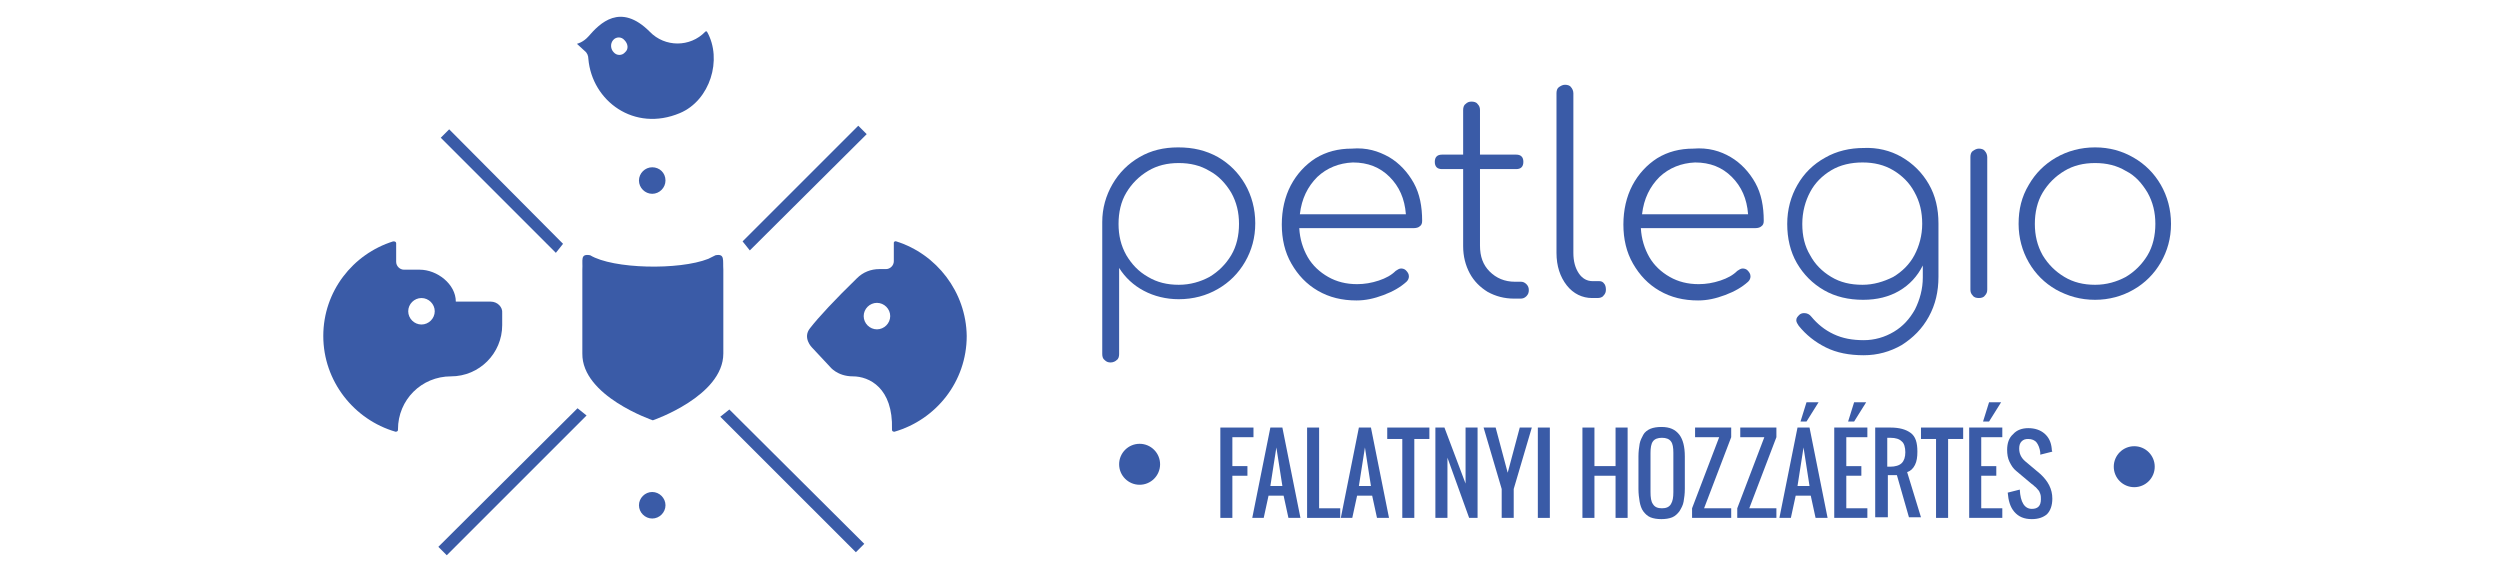 <?xml version="1.0" encoding="UTF-8"?>
<svg xmlns="http://www.w3.org/2000/svg" xmlns:xlink="http://www.w3.org/1999/xlink" width="247pt" height="56pt" viewBox="0 0 247 56" version="1.1">
<g id="surface1">
<path style=" stroke:none;fill-rule:nonzero;fill:rgb(22.705%,35.693%,65.43%);fill-opacity:1;" d="M 44.379 12.777 L 43.547 13.609 L 54.918 24.98 C 55.152 24.684 55.395 24.387 55.629 24.09 "/>
<path style=" stroke:none;fill-rule:nonzero;fill:rgb(22.705%,35.693%,65.43%);fill-opacity:1;" d="M 71.164 41.172 L 84.559 54.562 L 85.391 53.73 L 72.059 40.457 C 71.762 40.695 71.461 40.934 71.164 41.172 "/>
<path style=" stroke:none;fill-rule:nonzero;fill:rgb(22.705%,35.693%,65.43%);fill-opacity:1;" d="M 85.629 13.254 L 84.797 12.422 L 73.367 23.848 C 73.605 24.148 73.844 24.445 74.082 24.742 "/>
<path style=" stroke:none;fill-rule:nonzero;fill:rgb(22.705%,35.693%,65.43%);fill-opacity:1;" d="M 43.309 54.027 L 44.141 54.859 L 57.953 41.051 C 57.656 40.812 57.355 40.574 57.059 40.336 "/>
<path style=" stroke:none;fill-rule:nonzero;fill:rgb(22.705%,35.693%,65.43%);fill-opacity:1;" d="M 41.641 32.062 C 40.93 32.062 40.332 31.469 40.332 30.754 C 40.332 30.039 40.93 29.445 41.641 29.445 C 42.355 29.445 42.953 30.039 42.953 30.754 C 42.953 31.469 42.355 32.062 41.641 32.062 M 48.488 29.801 L 45.035 29.801 C 45.035 28.074 43.191 26.645 41.465 26.645 L 39.914 26.645 C 39.5 26.645 39.141 26.289 39.141 25.871 L 39.141 24.027 C 39.141 23.91 39.023 23.848 38.906 23.848 L 38.844 23.848 C 34.855 25.098 31.941 28.789 31.941 33.195 C 31.941 37.66 34.977 41.469 39.082 42.656 C 39.203 42.656 39.32 42.598 39.32 42.48 L 39.32 42.418 C 39.32 39.504 41.641 37.184 44.559 37.184 C 47.355 37.184 49.617 34.918 49.617 32.121 L 49.617 30.934 C 49.68 30.336 49.141 29.801 48.488 29.801 "/>
<path style=" stroke:none;fill-rule:nonzero;fill:rgb(22.705%,35.693%,65.43%);fill-opacity:1;" d="M 86.641 32.539 C 85.926 32.539 85.332 31.945 85.332 31.23 C 85.332 30.516 85.926 29.922 86.641 29.922 C 87.355 29.922 87.953 30.516 87.953 31.23 C 87.953 31.945 87.355 32.539 86.641 32.539 M 88.547 23.848 C 88.426 23.789 88.309 23.91 88.309 23.969 L 88.309 25.812 C 88.309 26.23 87.953 26.586 87.535 26.586 L 86.879 26.586 C 86.047 26.586 85.273 26.887 84.676 27.48 C 82.473 29.621 80.867 31.348 80.035 32.422 C 79.262 33.371 80.215 34.324 80.215 34.324 L 81.996 36.23 C 81.996 36.23 82.715 37.184 84.262 37.184 C 85.867 37.184 88.246 38.312 88.129 42.422 L 88.129 42.48 C 88.129 42.598 88.246 42.656 88.367 42.656 C 92.473 41.469 95.512 37.719 95.512 33.195 C 95.453 28.848 92.535 25.098 88.547 23.848 "/>
<path style=" stroke:none;fill-rule:nonzero;fill:rgb(22.705%,35.693%,65.43%);fill-opacity:1;" d="M 65.75 49.918 C 65.75 50.633 65.152 51.23 64.438 51.23 C 63.727 51.23 63.129 50.633 63.129 49.918 C 63.129 49.207 63.727 48.609 64.438 48.609 C 65.152 48.609 65.75 49.207 65.75 49.918 "/>
<path style=" stroke:none;fill-rule:nonzero;fill:rgb(22.705%,35.693%,65.43%);fill-opacity:1;" d="M 65.75 17.836 C 65.75 18.551 65.152 19.148 64.438 19.148 C 63.727 19.148 63.129 18.551 63.129 17.836 C 63.129 17.125 63.727 16.527 64.438 16.527 C 65.152 16.527 65.75 17.062 65.75 17.836 "/>
<path style=" stroke:none;fill-rule:nonzero;fill:rgb(22.705%,35.693%,65.43%);fill-opacity:1;" d="M 61.762 5.16 C 61.465 5.516 60.926 5.516 60.629 5.16 C 60.332 4.859 60.273 4.328 60.57 3.969 C 60.867 3.609 61.402 3.609 61.699 3.969 C 62.059 4.328 62.117 4.859 61.762 5.16 M 69.855 3.137 C 69.797 3.078 69.738 3.078 69.676 3.137 C 68.191 4.684 65.691 4.684 64.199 3.137 C 61.285 0.219 59.262 2.301 58.129 3.609 C 57.594 4.207 57 4.328 57 4.328 L 57.773 5.039 C 58.012 5.219 58.129 5.516 58.129 5.812 C 58.488 9.98 62.652 13.078 67.176 11.172 C 70.152 9.922 71.402 5.871 69.855 3.137 "/>
<path style=" stroke:none;fill-rule:nonzero;fill:rgb(22.705%,35.693%,65.43%);fill-opacity:1;" d="M 71.465 32.777 L 71.465 26.648 C 71.402 25.695 71.641 25.039 70.691 25.219 L 69.977 25.574 C 67.117 26.707 60.57 26.586 58.309 25.219 C 57.297 25.039 57.594 25.695 57.535 26.648 L 57.535 34.922 C 57.477 39.145 64.5 41.527 64.5 41.527 C 64.5 41.527 71.465 39.145 71.465 34.922 L 71.465 32.777 "/>
<path style=" stroke:none;fill-rule:nonzero;fill:rgb(22.705%,35.693%,65.43%);fill-opacity:1;" d="M 119.496 27.359 C 120.391 26.824 121.105 26.109 121.641 25.219 C 122.176 24.324 122.414 23.254 122.414 22.121 C 122.414 20.992 122.176 19.98 121.641 19.027 C 121.105 18.137 120.391 17.359 119.496 16.887 C 118.605 16.348 117.594 16.109 116.461 16.109 C 115.328 16.109 114.32 16.348 113.426 16.887 C 112.535 17.422 111.82 18.137 111.285 19.027 C 110.746 19.922 110.512 20.992 110.512 22.121 C 110.512 23.254 110.746 24.266 111.285 25.219 C 111.82 26.109 112.477 26.824 113.426 27.359 C 114.32 27.898 115.328 28.137 116.461 28.137 C 117.594 28.137 118.605 27.836 119.496 27.359 M 120.328 15.516 C 121.461 16.172 122.355 17.062 123.012 18.195 C 123.664 19.324 124.02 20.637 124.02 22.062 C 124.02 23.492 123.664 24.742 123.012 25.871 C 122.355 27.004 121.461 27.898 120.328 28.551 C 119.199 29.207 117.891 29.562 116.461 29.562 C 115.211 29.562 114.02 29.266 113.012 28.73 C 111.996 28.195 111.164 27.422 110.57 26.469 L 110.57 34.98 C 110.57 35.219 110.512 35.457 110.328 35.574 C 110.215 35.695 109.977 35.812 109.734 35.812 C 109.496 35.812 109.32 35.754 109.141 35.574 C 108.965 35.457 108.902 35.219 108.902 34.98 L 108.902 21.945 C 108.902 20.574 109.262 19.324 109.914 18.195 C 110.57 17.062 111.461 16.172 112.594 15.516 C 113.727 14.859 114.977 14.562 116.402 14.562 C 117.891 14.562 119.141 14.859 120.328 15.516 "/>
<path style=" stroke:none;fill-rule:nonzero;fill:rgb(22.705%,35.693%,65.43%);fill-opacity:1;" d="M 130.152 17.48 C 129.199 18.434 128.605 19.621 128.426 21.168 L 138.902 21.168 C 138.781 19.621 138.246 18.434 137.297 17.48 C 136.344 16.527 135.152 16.051 133.664 16.051 C 132.297 16.109 131.105 16.586 130.152 17.48 M 137.234 15.516 C 138.246 16.109 139.078 17.004 139.676 18.074 C 140.27 19.148 140.508 20.398 140.508 21.824 C 140.508 22.062 140.449 22.242 140.27 22.359 C 140.152 22.48 139.914 22.539 139.676 22.539 L 128.367 22.539 C 128.426 23.609 128.723 24.562 129.199 25.398 C 129.676 26.23 130.391 26.887 131.223 27.359 C 132.055 27.836 133.008 28.074 134.082 28.074 C 134.797 28.074 135.508 27.957 136.223 27.719 C 136.938 27.48 137.473 27.184 137.891 26.766 C 138.066 26.648 138.246 26.527 138.426 26.527 C 138.605 26.527 138.781 26.586 138.902 26.707 C 139.078 26.887 139.199 27.062 139.199 27.301 C 139.199 27.48 139.141 27.66 138.961 27.836 C 138.367 28.371 137.652 28.789 136.699 29.148 C 135.746 29.504 134.914 29.684 134.02 29.684 C 132.594 29.684 131.344 29.383 130.211 28.73 C 129.082 28.074 128.246 27.184 127.594 26.051 C 126.938 24.918 126.641 23.609 126.641 22.184 C 126.641 20.754 126.938 19.445 127.531 18.312 C 128.129 17.184 128.961 16.289 129.973 15.637 C 131.047 14.98 132.234 14.684 133.547 14.684 C 135.031 14.562 136.164 14.922 137.234 15.516 "/>
<path style=" stroke:none;fill-rule:nonzero;fill:rgb(22.705%,35.693%,65.43%);fill-opacity:1;" d="M 150.809 28.074 C 150.984 28.254 151.047 28.434 151.047 28.672 C 151.047 28.906 150.984 29.086 150.809 29.266 C 150.629 29.445 150.449 29.504 150.211 29.504 L 149.617 29.504 C 148.605 29.504 147.77 29.266 146.996 28.848 C 146.223 28.371 145.629 27.777 145.211 27.004 C 144.797 26.23 144.559 25.336 144.559 24.324 L 144.559 16.707 L 142.473 16.707 C 142.234 16.707 142.059 16.648 141.938 16.527 C 141.82 16.406 141.758 16.23 141.758 15.992 C 141.758 15.754 141.82 15.574 141.938 15.457 C 142.059 15.336 142.234 15.277 142.473 15.277 L 144.559 15.277 L 144.559 10.871 C 144.559 10.637 144.617 10.398 144.797 10.277 C 144.973 10.098 145.152 10.039 145.391 10.039 C 145.629 10.039 145.867 10.098 145.984 10.277 C 146.164 10.457 146.223 10.637 146.223 10.871 L 146.223 15.277 L 149.797 15.277 C 150.031 15.277 150.211 15.336 150.328 15.457 C 150.449 15.574 150.508 15.754 150.508 15.992 C 150.508 16.23 150.449 16.406 150.328 16.527 C 150.211 16.648 150.031 16.707 149.797 16.707 L 146.223 16.707 L 146.223 24.266 C 146.223 25.336 146.52 26.172 147.176 26.824 C 147.828 27.48 148.664 27.836 149.676 27.836 L 150.27 27.836 C 150.449 27.836 150.629 27.895 150.809 28.074 "/>
<path style=" stroke:none;fill-rule:nonzero;fill:rgb(22.705%,35.693%,65.43%);fill-opacity:1;" d="M 154.797 28.195 C 154.141 27.359 153.781 26.289 153.781 24.98 L 153.781 9.207 C 153.781 8.969 153.844 8.73 154.02 8.609 C 154.199 8.492 154.379 8.375 154.617 8.375 C 154.855 8.375 155.094 8.434 155.211 8.609 C 155.328 8.73 155.449 8.969 155.449 9.207 L 155.449 24.98 C 155.449 25.812 155.629 26.469 155.984 27.004 C 156.344 27.539 156.816 27.777 157.355 27.777 L 158.008 27.777 C 158.188 27.777 158.367 27.836 158.484 28.016 C 158.605 28.133 158.664 28.371 158.664 28.609 C 158.664 28.848 158.605 29.027 158.426 29.207 C 158.309 29.383 158.066 29.445 157.828 29.445 L 157.297 29.445 C 156.344 29.445 155.449 29.027 154.797 28.195 "/>
<path style=" stroke:none;fill-rule:nonzero;fill:rgb(22.705%,35.693%,65.43%);fill-opacity:1;" d="M 163.961 17.48 C 163.008 18.434 162.414 19.621 162.234 21.168 L 172.711 21.168 C 172.594 19.621 172.055 18.434 171.105 17.48 C 170.152 16.527 168.961 16.051 167.473 16.051 C 166.105 16.109 164.914 16.586 163.961 17.48 M 170.984 15.516 C 171.996 16.109 172.828 17.004 173.426 18.074 C 174.02 19.148 174.258 20.398 174.258 21.824 C 174.258 22.062 174.199 22.242 174.02 22.359 C 173.902 22.48 173.664 22.539 173.426 22.539 L 162.117 22.539 C 162.176 23.609 162.473 24.562 162.949 25.398 C 163.426 26.23 164.141 26.887 164.973 27.359 C 165.805 27.836 166.758 28.074 167.828 28.074 C 168.543 28.074 169.258 27.957 169.973 27.719 C 170.688 27.48 171.223 27.184 171.641 26.766 C 171.816 26.648 171.996 26.527 172.176 26.527 C 172.355 26.527 172.531 26.586 172.652 26.707 C 172.828 26.887 172.949 27.062 172.949 27.301 C 172.949 27.48 172.891 27.66 172.711 27.836 C 172.113 28.371 171.402 28.789 170.449 29.148 C 169.496 29.504 168.664 29.684 167.77 29.684 C 166.344 29.684 165.094 29.383 163.961 28.73 C 162.828 28.074 161.996 27.184 161.344 26.051 C 160.688 24.918 160.391 23.609 160.391 22.184 C 160.391 20.754 160.688 19.445 161.281 18.312 C 161.879 17.184 162.711 16.289 163.723 15.637 C 164.793 14.98 165.984 14.684 167.293 14.684 C 168.781 14.562 169.973 14.922 170.984 15.516 "/>
<path style=" stroke:none;fill-rule:nonzero;fill:rgb(22.705%,35.693%,65.43%);fill-opacity:1;" d="M 187.055 27.359 C 187.949 26.824 188.664 26.109 189.141 25.219 C 189.617 24.324 189.914 23.254 189.914 22.121 C 189.914 20.934 189.676 19.922 189.141 18.969 C 188.664 18.074 187.949 17.359 187.055 16.824 C 186.164 16.289 185.152 16.051 184.02 16.051 C 182.891 16.051 181.816 16.289 180.926 16.824 C 180.031 17.359 179.316 18.074 178.844 18.969 C 178.367 19.859 178.066 20.934 178.066 22.121 C 178.066 23.312 178.305 24.324 178.844 25.219 C 179.316 26.109 180.031 26.824 180.926 27.359 C 181.816 27.898 182.828 28.137 184.02 28.137 C 185.094 28.137 186.105 27.836 187.055 27.359 M 187.891 15.516 C 189.02 16.172 189.914 17.062 190.566 18.195 C 191.223 19.324 191.52 20.637 191.52 22.062 L 191.52 27.359 C 191.52 28.789 191.223 30.098 190.566 31.289 C 189.914 32.48 189.02 33.371 187.891 34.09 C 186.758 34.742 185.508 35.098 184.141 35.098 C 182.711 35.098 181.461 34.859 180.391 34.324 C 179.316 33.789 178.426 33.074 177.711 32.184 C 177.594 32.004 177.473 31.824 177.473 31.648 C 177.473 31.41 177.594 31.289 177.77 31.109 C 177.891 30.992 178.066 30.934 178.246 30.934 C 178.543 30.934 178.781 31.051 178.961 31.289 C 179.555 32.004 180.27 32.598 181.164 33.016 C 182.055 33.434 183.008 33.609 184.141 33.609 C 185.211 33.609 186.223 33.312 187.117 32.777 C 188.008 32.242 188.664 31.527 189.199 30.574 C 189.676 29.621 189.973 28.551 189.973 27.422 L 189.973 26.23 C 189.438 27.301 188.664 28.137 187.652 28.73 C 186.641 29.324 185.449 29.621 184.078 29.621 C 182.652 29.621 181.344 29.324 180.211 28.672 C 179.078 28.016 178.188 27.121 177.531 25.992 C 176.879 24.859 176.578 23.551 176.578 22.121 C 176.578 20.695 176.938 19.387 177.594 18.254 C 178.246 17.121 179.141 16.23 180.328 15.574 C 181.461 14.922 182.77 14.621 184.141 14.621 C 185.449 14.562 186.758 14.859 187.891 15.516 "/>
<path style=" stroke:none;fill-rule:nonzero;fill:rgb(22.705%,35.693%,65.43%);fill-opacity:1;" d="M 194.914 29.207 C 194.734 29.027 194.676 28.848 194.676 28.609 L 194.676 15.516 C 194.676 15.277 194.734 15.039 194.914 14.922 C 195.09 14.801 195.27 14.684 195.508 14.684 C 195.746 14.684 195.984 14.742 196.102 14.922 C 196.223 15.039 196.34 15.277 196.34 15.516 L 196.34 28.609 C 196.34 28.848 196.281 29.027 196.102 29.207 C 195.984 29.387 195.746 29.445 195.508 29.445 C 195.27 29.445 195.031 29.387 194.914 29.207 "/>
<path style=" stroke:none;fill-rule:nonzero;fill:rgb(22.705%,35.693%,65.43%);fill-opacity:1;" d="M 210.031 27.359 C 210.926 26.824 211.637 26.109 212.176 25.219 C 212.711 24.324 212.949 23.254 212.949 22.121 C 212.949 20.992 212.711 19.98 212.176 19.027 C 211.637 18.137 210.984 17.359 210.031 16.887 C 209.137 16.348 208.129 16.109 206.996 16.109 C 205.863 16.109 204.852 16.348 203.961 16.887 C 203.066 17.422 202.352 18.137 201.816 19.027 C 201.281 19.922 201.043 20.992 201.043 22.121 C 201.043 23.254 201.281 24.266 201.816 25.219 C 202.352 26.109 203.066 26.824 203.961 27.359 C 204.852 27.898 205.863 28.137 206.996 28.137 C 208.129 28.137 209.137 27.836 210.031 27.359 M 203.129 28.609 C 201.996 27.957 201.102 27.062 200.449 25.934 C 199.793 24.801 199.438 23.492 199.438 22.121 C 199.438 20.695 199.734 19.445 200.449 18.254 C 201.102 17.121 201.996 16.23 203.129 15.574 C 204.258 14.922 205.566 14.562 206.996 14.562 C 208.426 14.562 209.676 14.922 210.805 15.574 C 211.938 16.23 212.828 17.121 213.484 18.254 C 214.137 19.387 214.496 20.695 214.496 22.121 C 214.496 23.551 214.137 24.801 213.484 25.934 C 212.828 27.062 211.938 27.957 210.805 28.609 C 209.676 29.266 208.363 29.621 206.996 29.621 C 205.566 29.621 204.316 29.266 203.129 28.609 "/>
<path style=" stroke:none;fill-rule:nonzero;fill:rgb(22.705%,35.693%,65.43%);fill-opacity:1;" d="M 112.594 43.848 C 113.711 43.848 114.617 44.754 114.617 45.871 C 114.617 46.988 113.711 47.895 112.594 47.895 C 111.477 47.895 110.57 46.988 110.57 45.871 C 110.57 44.754 111.477 43.848 112.594 43.848 "/>
<path style=" stroke:none;fill-rule:nonzero;fill:rgb(22.705%,35.693%,65.43%);fill-opacity:1;" d="M 210.863 44.086 C 211.98 44.086 212.887 44.992 212.887 46.109 C 212.887 47.23 211.98 48.133 210.863 48.133 C 209.746 48.133 208.84 47.23 208.84 46.109 C 208.84 44.992 209.746 44.086 210.863 44.086 "/>
<path style=" stroke:none;fill-rule:nonzero;fill:rgb(22.705%,35.693%,65.43%);fill-opacity:1;" d="M 120.57 51.168 L 120.57 42.242 L 123.844 42.242 L 123.844 43.195 L 121.758 43.195 L 121.758 46.051 L 123.246 46.051 L 123.246 47.004 L 121.758 47.004 L 121.758 51.168 "/>
<path style=" stroke:none;fill-rule:nonzero;fill:rgb(22.705%,35.693%,65.43%);fill-opacity:1;" d="M 125.512 48.016 L 126.699 48.016 L 126.105 44.207 Z M 123.723 51.168 L 125.512 42.242 L 126.699 42.242 L 128.484 51.168 L 127.297 51.168 L 126.82 48.969 L 125.332 48.969 L 124.855 51.168 "/>
<path style=" stroke:none;fill-rule:nonzero;fill:rgb(22.705%,35.693%,65.43%);fill-opacity:1;" d="M 129.141 51.168 L 129.141 42.242 L 130.328 42.242 L 130.328 50.219 L 132.414 50.219 L 132.414 51.168 "/>
<path style=" stroke:none;fill-rule:nonzero;fill:rgb(22.705%,35.693%,65.43%);fill-opacity:1;" d="M 134.258 48.016 L 135.449 48.016 L 134.855 44.207 Z M 132.473 51.168 L 134.258 42.242 L 135.449 42.242 L 137.234 51.168 L 136.047 51.168 L 135.57 48.969 L 134.082 48.969 L 133.605 51.168 "/>
<path style=" stroke:none;fill-rule:nonzero;fill:rgb(22.705%,35.693%,65.43%);fill-opacity:1;" d="M 138.547 51.168 L 138.547 43.371 L 137.059 43.371 L 137.059 42.242 L 141.223 42.242 L 141.223 43.371 L 139.734 43.371 L 139.734 51.168 "/>
<path style=" stroke:none;fill-rule:nonzero;fill:rgb(22.705%,35.693%,65.43%);fill-opacity:1;" d="M 141.816 51.168 L 141.816 42.242 L 142.711 42.242 L 144.797 47.777 L 144.797 42.242 L 145.984 42.242 L 145.984 51.168 L 145.152 51.168 L 143.008 45.219 L 143.008 51.168 "/>
<path style=" stroke:none;fill-rule:nonzero;fill:rgb(22.705%,35.693%,65.43%);fill-opacity:1;" d="M 148.367 51.168 L 148.367 48.312 L 146.578 42.242 L 147.77 42.242 L 148.961 46.707 L 150.152 42.242 L 151.344 42.242 L 149.555 48.312 L 149.555 51.168 "/>
<path style=" stroke:none;fill-rule:nonzero;fill:rgb(22.705%,35.693%,65.43%);fill-opacity:1;" d="M 151.938 51.168 L 153.125 51.168 L 153.125 42.242 L 151.938 42.242 Z M 151.938 51.168 "/>
<path style=" stroke:none;fill-rule:nonzero;fill:rgb(22.705%,35.693%,65.43%);fill-opacity:1;" d="M 156.344 51.168 L 156.344 42.242 L 157.531 42.242 L 157.531 46.051 L 159.617 46.051 L 159.617 42.242 L 160.809 42.242 L 160.809 51.168 L 159.617 51.168 L 159.617 47.004 L 157.531 47.004 L 157.531 51.168 "/>
<path style=" stroke:none;fill-rule:nonzero;fill:rgb(22.705%,35.693%,65.43%);fill-opacity:1;" d="M 163.309 49.801 C 163.484 50.098 163.781 50.219 164.199 50.219 C 164.617 50.219 164.914 50.098 165.09 49.801 C 165.27 49.504 165.328 49.145 165.328 48.613 L 165.328 44.742 C 165.328 44.207 165.27 43.848 165.09 43.609 C 164.914 43.371 164.617 43.254 164.199 43.254 C 163.781 43.254 163.484 43.371 163.309 43.609 C 163.129 43.848 163.07 44.266 163.07 44.742 L 163.07 48.613 C 163.07 49.145 163.129 49.562 163.309 49.801 M 164.141 51.289 C 163.723 51.289 163.367 51.23 163.07 51.113 C 162.77 50.992 162.531 50.754 162.355 50.516 C 162.176 50.277 162.059 49.918 161.996 49.562 C 161.938 49.207 161.879 48.789 161.879 48.312 L 161.879 45.098 C 161.879 44.621 161.938 44.207 161.996 43.848 C 162.059 43.492 162.234 43.195 162.355 42.957 C 162.473 42.719 162.77 42.48 163.07 42.359 C 163.367 42.242 163.723 42.184 164.141 42.184 C 164.973 42.184 165.508 42.422 165.926 42.957 C 166.281 43.434 166.461 44.148 166.461 45.098 L 166.461 48.312 C 166.461 48.789 166.402 49.207 166.34 49.562 C 166.281 49.918 166.105 50.219 165.926 50.516 C 165.746 50.754 165.508 50.992 165.211 51.113 C 164.914 51.23 164.559 51.289 164.141 51.289 "/>
<path style=" stroke:none;fill-rule:nonzero;fill:rgb(22.705%,35.693%,65.43%);fill-opacity:1;" d="M 167.176 51.168 L 167.176 50.219 L 169.855 43.195 L 167.473 43.195 L 167.473 42.242 L 171.043 42.242 L 171.043 43.195 L 168.363 50.219 L 171.043 50.219 L 171.043 51.168 "/>
<path style=" stroke:none;fill-rule:nonzero;fill:rgb(22.705%,35.693%,65.43%);fill-opacity:1;" d="M 171.641 51.168 L 171.641 50.219 L 174.316 43.195 L 171.938 43.195 L 171.938 42.242 L 175.508 42.242 L 175.508 43.195 L 172.828 50.219 L 175.508 50.219 L 175.508 51.168 "/>
<path style=" stroke:none;fill-rule:nonzero;fill:rgb(22.705%,35.693%,65.43%);fill-opacity:1;" d="M 177.891 41.645 L 178.484 39.742 L 179.676 39.742 L 178.484 41.645 Z M 177.594 48.016 L 178.781 48.016 L 178.188 44.207 Z M 175.805 51.168 L 177.594 42.242 L 178.781 42.242 L 180.566 51.168 L 179.379 51.168 L 178.902 48.969 L 177.414 48.969 L 176.938 51.168 "/>
<path style=" stroke:none;fill-rule:nonzero;fill:rgb(22.705%,35.693%,65.43%);fill-opacity:1;" d="M 182.594 41.645 L 183.188 39.742 L 184.379 39.742 L 183.188 41.645 Z M 181.223 51.168 L 181.223 42.242 L 184.496 42.242 L 184.496 43.195 L 182.414 43.195 L 182.414 46.051 L 183.902 46.051 L 183.902 47.004 L 182.414 47.004 L 182.414 50.219 L 184.496 50.219 L 184.496 51.168 "/>
<path style=" stroke:none;fill-rule:nonzero;fill:rgb(22.705%,35.693%,65.43%);fill-opacity:1;" d="M 186.461 46.109 L 186.758 46.109 C 187.234 46.109 187.652 45.992 187.891 45.754 C 188.129 45.516 188.246 45.156 188.246 44.684 C 188.246 44.207 188.129 43.789 187.891 43.609 C 187.652 43.371 187.293 43.254 186.758 43.254 L 186.461 43.254 Z M 185.27 51.168 L 185.27 42.242 L 186.758 42.242 C 187.652 42.242 188.305 42.422 188.781 42.777 C 189.258 43.133 189.438 43.73 189.438 44.621 C 189.438 45.156 189.379 45.574 189.199 45.934 C 189.02 46.289 188.781 46.527 188.426 46.645 L 189.793 51.109 L 188.605 51.109 L 187.414 46.945 L 186.52 46.945 L 186.52 51.109 L 185.27 51.109 "/>
<path style=" stroke:none;fill-rule:nonzero;fill:rgb(22.705%,35.693%,65.43%);fill-opacity:1;" d="M 191.281 51.168 L 191.281 43.371 L 189.793 43.371 L 189.793 42.242 L 193.961 42.242 L 193.961 43.371 L 192.473 43.371 L 192.473 51.168 "/>
<path style=" stroke:none;fill-rule:nonzero;fill:rgb(22.705%,35.693%,65.43%);fill-opacity:1;" d="M 195.926 41.645 L 196.52 39.742 L 197.711 39.742 L 196.52 41.645 Z M 194.555 51.168 L 194.555 42.242 L 197.828 42.242 L 197.828 43.195 L 195.746 43.195 L 195.746 46.051 L 197.234 46.051 L 197.234 47.004 L 195.746 47.004 L 195.746 50.219 L 197.828 50.219 L 197.828 51.168 "/>
<path style=" stroke:none;fill-rule:nonzero;fill:rgb(22.705%,35.693%,65.43%);fill-opacity:1;" d="M 200.746 51.289 C 199.973 51.289 199.438 51.051 199.02 50.574 C 198.602 50.098 198.426 49.445 198.363 48.672 L 199.555 48.371 C 199.613 49.621 200.031 50.277 200.746 50.277 C 201.34 50.277 201.641 49.98 201.641 49.324 C 201.641 49.145 201.641 48.969 201.578 48.789 C 201.52 48.609 201.461 48.492 201.34 48.371 C 201.223 48.254 201.16 48.137 201.043 48.074 C 200.984 48.016 200.863 47.895 200.688 47.777 L 199.199 46.527 C 198.898 46.289 198.723 45.992 198.543 45.637 C 198.363 45.277 198.305 44.859 198.305 44.445 C 198.305 43.789 198.484 43.254 198.898 42.895 C 199.258 42.48 199.793 42.301 200.391 42.301 C 201.043 42.301 201.578 42.48 201.996 42.836 C 202.41 43.195 202.648 43.672 202.711 44.324 C 202.711 44.387 202.711 44.504 202.77 44.621 L 201.578 44.922 L 201.578 44.684 C 201.52 44.266 201.398 43.969 201.223 43.73 C 201.043 43.492 200.746 43.371 200.391 43.371 C 200.09 43.371 199.91 43.434 199.734 43.609 C 199.555 43.789 199.496 44.027 199.496 44.324 C 199.496 44.801 199.676 45.219 200.09 45.574 L 201.578 46.824 C 202.352 47.539 202.77 48.312 202.77 49.266 C 202.77 49.918 202.59 50.457 202.234 50.812 C 201.879 51.109 201.398 51.289 200.746 51.289 "/>
</g>
</svg>
